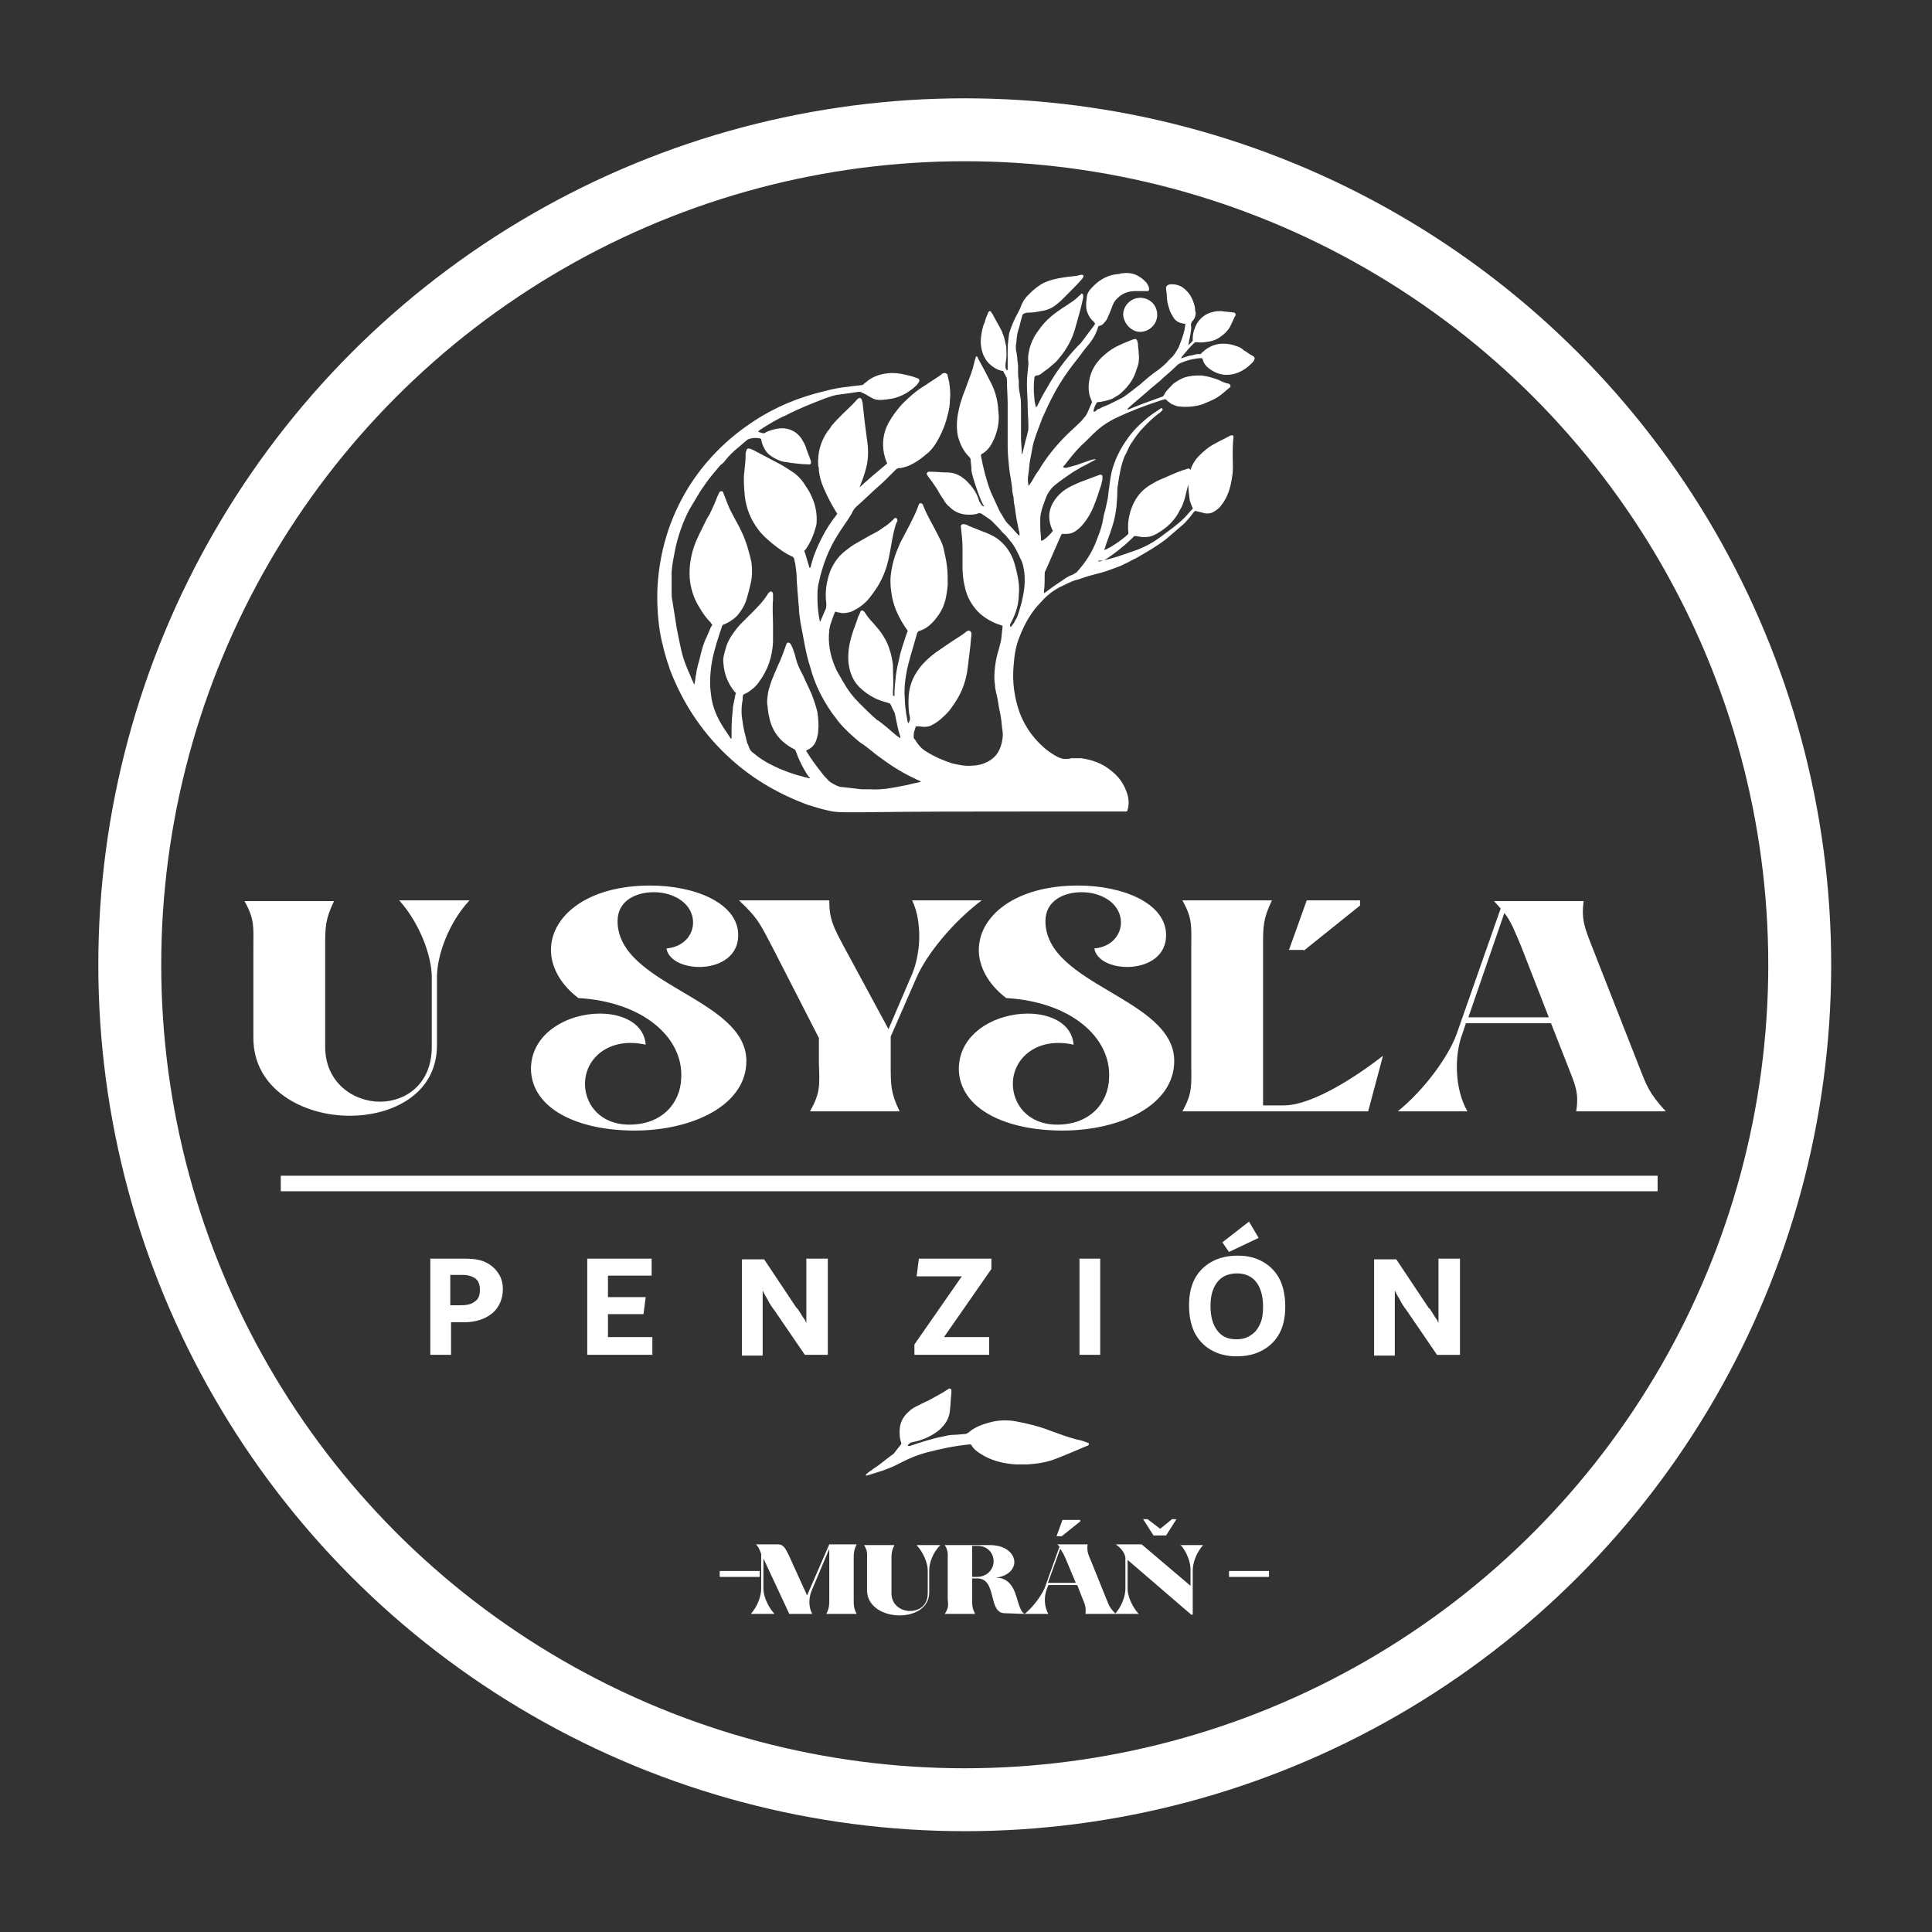 <?xml version="1.0" encoding="UTF-8" standalone="no"?><!DOCTYPE svg PUBLIC "-//W3C//DTD SVG 1.1//EN" "http://www.w3.org/Graphics/SVG/1.1/DTD/svg11.dtd"><svg width="100%" height="100%" viewBox="0 0 261 261" version="1.1" xmlns="http://www.w3.org/2000/svg" xmlns:xlink="http://www.w3.org/1999/xlink" xml:space="preserve" xmlns:serif="http://www.serif.com/" style="fill-rule:evenodd;clip-rule:evenodd;"><rect x="0" y="0" width="261" height="261" fill="#333333" stroke="none"/><circle cx="130.331" cy="130.331" r="112.8" style="fill:none;stroke:#fff;stroke-width:8.5px;"/><path d="M117.131,199.331c-0.5,0.1 0.2,-0.5 0.6,-0.7c0.2,-0.2 0.4,-0.3 0.7,-0.5c0.7,-0.5 1.4,-1.1 2.1,-1.6c0.2,-0.1 0.3,-0.3 0.4,-0.4c0.2,-0.3 0.5,-0.6 0.7,-0.9c0.1,-0.1 0.2,-0.2 0.1,-0.4c-0.2,-0.5 -0.2,-1 -0.2,-1.5c0,-1 0.4,-1.9 1.2,-2.6c0.4,-0.4 0.9,-0.7 1.4,-0.9c0.5,-0.3 1.1,-0.5 1.6,-0.8c0.7,-0.4 1.5,-0.8 2.1,-1.2c0.1,-0.1 0.2,-0.1 0.3,-0.2c0.2,-0.1 0.4,0 0.4,0.2l0,0.3c-0.1,0.8 -0.1,1.6 -0.2,2.4c-0.1,1.1 -0.6,1.9 -1.5,2.7c-0.9,0.7 -1.9,1.2 -3.1,1.5c-0.2,0 -0.3,0.1 -0.5,0.1c-0.3,0.1 -0.5,0.2 -0.6,0.5l0.3,0c1.5,-0.5 3,-1 4.6,-1.3c0.4,-0.1 0.9,-0.2 1.4,-0.2c0.5,0 1,-0.1 1.4,-0.1c0.2,0 0.3,-0.1 0.5,-0.2c0.9,-0.8 2.1,-1.2 3.4,-1.5c1,-0.2 2.1,-0.2 3.1,0c1.6,0.3 3.2,0.7 4.7,1.3c1.1,0.4 2.2,0.8 3.3,1.1c0.5,0.1 0.9,0.2 1.4,0.4c0.1,0 0.2,0.1 0.3,0.1c0.1,0.1 0.1,0.2 0,0.3c-0.1,0.1 -0.2,0.1 -0.2,0.1c-1.4,0.6 -2.8,1.2 -4.1,1.7c-1.2,0.5 -2.5,0.7 -3.9,0.8l-1.6,0c-1.5,-0.1 -2.9,-0.4 -4.2,-1.1c-0.7,-0.4 -1.4,-0.8 -1.8,-1.5l-0.1,-0.1l-0.2,0c-2,0.2 -3.9,0.6 -5.8,1.1c-1.1,0.3 -2.1,0.7 -3.1,1.2c-0.4,0.2 -0.8,0.4 -1.2,0.6c-0.4,0.2 -1.7,0.7 -2.1,0.8" style="fill:#fff;fill-rule:nonzero;"/><path d="M148.331,75.831l0.3,0c1.2,-0.3 2.3,-0.6 3.4,-1c0.8,-0.3 1.6,-0.5 2.4,-0.9c0.9,-0.4 1.7,-0.9 2.5,-1.5c0.5,-0.4 1.1,-0.8 1.6,-1.2c0.5,-0.4 1,-0.8 1.5,-1.3c0.3,-0.3 0.6,-0.7 0.9,-1c0.1,-0.1 0.2,-0.2 0.2,-0.3c0,-0.1 -0.1,-0.1 -0.1,-0.2c-0.1,-0.3 -0.2,-0.5 -0.3,-0.8c-0.1,-0.8 -0.2,-1.5 -0.2,-2.3c0,-0.5 0.1,-1 0.2,-1.5c0.2,-0.9 0.7,-1.7 1.3,-2.3c0.6,-0.6 1.3,-1.2 2.1,-1.6c0.7,-0.4 1.4,-0.7 2.1,-1.1l0.1,0c0.2,-0.1 0.3,0 0.3,0.2l0,0.1c-0.1,0.8 -0.1,1.6 -0.1,2.5c0,1 0.1,1.9 -0.1,2.9c-0.2,1.4 -0.6,2.7 -1.5,3.8c-0.2,0.3 -0.5,0.5 -0.8,0.7c-0.4,0.3 -0.9,0.4 -1.4,0.3c-0.4,-0.1 -0.8,-0.2 -1.2,-0.3l-0.1,0c-0.1,0.1 -0.1,0.1 -0.2,0.2c-0.1,0.1 -0.2,0.3 -0.3,0.4c-0.4,0.5 -0.8,1 -1.3,1.4c-0.7,0.6 -1.4,1.2 -2.1,1.8c-1.3,1 -2.7,1.8 -4.1,2.6c-0.5,0.2 -0.9,0.5 -1.4,0.7c-0.2,0.1 -0.4,0.2 -0.6,0.3c-0.3,0.1 -0.5,0.2 -0.8,0.3c-0.8,0.3 -1.6,0.6 -2.5,0.8c-0.8,0.2 -1.5,0.4 -2.3,0.7c-0.4,0.1 -0.8,0.2 -1.2,0.4c-0.5,0.2 -1,0.5 -1.5,0.7c-0.9,0.5 -1.7,1.1 -2.4,1.9c-1.4,1.4 -2.3,3 -3,4.8c-0.5,1.2 -0.7,2.5 -0.8,3.9c-0.2,2.2 0.1,4.3 0.8,6.3c0.6,1.6 1.5,3 2.7,4.2c0.8,0.8 1.6,1.4 2.6,1.9c0.3,0.1 0.5,0.2 0.8,0.2c0.3,0 0.6,0 0.9,-0.1l1.3,0c1.5,0.2 2.9,0.7 4.1,1.7c0.9,0.7 1.6,1.6 2,2.7c0.3,0.7 0.4,1.4 0.3,2.1c0,0.2 -0.1,0.3 -0.1,0.5c0,0.1 -0.1,0.2 -0.2,0.2l-13.9,0c-7.2,0 -14.3,0 -21.5,0.1l-2.2,0c-0.8,0 -1.7,0 -2.5,-0.2c-1,-0.2 -1.9,-0.5 -2.9,-0.8c-3.8,-1.4 -7.3,-3.4 -10.3,-6.1c-3.7,-3.3 -6.5,-7.4 -8.3,-12.1c-0.6,-1.7 -1.1,-3.5 -1.4,-5.3c-0.3,-2 -0.4,-4 -0.3,-6.1c0.3,-4.7 1.6,-9 4,-13c2.3,-3.8 5.4,-6.9 9.1,-9.3c2.9,-1.9 6.1,-3.2 9.5,-4c1.1,-0.3 2.2,-0.5 3.3,-0.6c0.5,-0.1 1,-0.1 1.6,-0.2c0.1,0 0.2,0 0.3,-0.1c0.2,-0.2 0.4,-0.3 0.6,-0.5c0.8,-0.6 1.7,-0.9 2.7,-1c0.8,-0.1 1.6,0 2.4,0.2c0.5,0.1 0.9,0.2 1.4,0.4c0.1,0 0.2,0.1 0.3,0.1c0.2,0.1 0.2,0.3 0.1,0.5c0,0.1 -0.1,0.1 -0.1,0.1c0,0.1 -0.1,0.1 -0.1,0.2c-0.9,0.9 -2,1.6 -3.3,1.9c-0.6,0.1 -1.2,0.2 -1.8,0.2c-0.4,0 -0.8,-0.1 -1.1,-0.3c-0.4,-0.2 -0.8,-0.5 -1.3,-0.7c-0.1,-0.1 -0.3,-0.1 -0.4,-0.1c-0.7,0.1 -1.4,0.2 -2.1,0.3c-0.3,0 -0.5,0.1 -0.8,0.1c-0.6,0.1 -1.1,0.3 -1.7,0.5c-1.8,0.7 -3.6,1.4 -5.3,2.3c-1.2,0.5 -2.3,1.2 -3.4,1.9c-0.1,0.1 -0.2,0.1 -0.3,0.3c0.2,0.1 0.4,0.1 0.6,0.2l0.2,0c0.5,-0.3 1.1,-0.5 1.7,-0.6c1,-0.2 2,0 2.8,0.7c0.3,0.3 0.5,0.5 0.7,0.9c0.2,0.3 0.4,0.7 0.5,1.1c0.2,0.5 0.4,1.1 0.6,1.6c0.1,0.3 0,0.6 -0.3,0.5c-0.8,0 -1.6,-0.1 -2.4,-0.2c-0.4,-0.1 -0.8,-0.1 -1.2,-0.2c-0.6,-0.2 -1.2,-0.5 -1.7,-0.9c-0.5,-0.4 -0.8,-1 -1,-1.6c0,-0.2 -0.1,-0.3 -0.1,-0.5c0,0 -0.1,0 -0.1,-0.1c-0.5,-0.1 -1.1,-0.1 -1.6,0.1c-0.1,0 -0.2,0.1 -0.3,0.2c-0.4,0.3 -0.8,0.7 -1.2,1c-0.6,0.5 -1.1,1 -1.6,1.6c-0.2,0.3 -0.4,0.5 -0.7,0.7c-0.6,0.7 -1.2,1.4 -1.8,2.2c-0.3,0.4 -0.6,0.9 -0.9,1.3c-0.5,0.8 -1,1.7 -1.5,2.5c-0.9,1.7 -1.5,3.5 -1.9,5.3c-0.2,1 -0.4,2 -0.5,3.1l0,2.7c0,0.4 0,0.8 0.1,1.2c0.1,0.6 0.2,1.3 0.3,1.9c0.1,0.6 0.2,1.3 0.3,1.9c0.3,1.4 0.5,2.7 0.9,4c0.3,1 0.8,2 1.2,3c0.1,0.2 0.2,0.4 0.2,0.5c0.1,0 0.1,-0.1 0.1,-0.1c0.1,-0.4 0.1,-0.8 0.2,-1.2c0.1,-0.9 0.4,-1.7 0.6,-2.6c0.2,-0.8 0.4,-1.6 0.8,-2.4c0.2,-0.5 0.4,-0.9 0.6,-1.4c0.1,-0.1 0.1,-0.2 0.2,-0.3c-0.1,-0.2 -0.2,-0.2 -0.2,-0.3c-0.6,-0.6 -1.1,-1.3 -1.5,-2c-0.7,-1.1 -1.1,-2.2 -1.3,-3.5c-0.2,-1.6 0,-3.2 0.5,-4.7c0.3,-0.9 0.7,-1.7 1.1,-2.5c0.3,-0.6 0.6,-1.3 1,-1.9c0.4,-0.8 0.8,-1.7 1.1,-2.5c0.1,-0.1 0.1,-0.3 0.2,-0.4c0,-0.1 0.1,-0.1 0.1,-0.2c0.1,-0.1 0.3,-0.1 0.4,0c0.1,0.1 0.1,0.1 0.1,0.2c0.1,0.2 0.1,0.3 0.2,0.5c0.3,0.8 0.6,1.6 1,2.3c0.4,0.8 0.9,1.6 1.3,2.5c0.6,1.3 1,2.7 1.3,4.1c0.1,0.9 0.1,1.8 -0.1,2.7c-0.2,0.9 -0.4,1.7 -0.7,2.6c-0.3,0.7 -0.6,1.2 -1.1,1.8c-0.2,0.2 -0.4,0.4 -0.7,0.6c-0.4,0.3 -0.8,0.5 -1.3,0.7c0,0.1 -0.1,0.1 -0.1,0.2c-0.5,1.5 -1,3 -1.3,4.5c-0.2,1 -0.3,2.1 -0.3,3.1c0,0.7 0.1,1.5 0.2,2.2c0.3,1.6 1,3 1.9,4.3c0.2,0.3 0.4,0.6 0.6,0.9c0,0.1 0.1,0.1 0.1,0.2c0.1,-0.1 0.1,-0.1 0.1,-0.2l0,-1.1c0,-1 0.1,-2.1 0.2,-3.1c0.1,-0.5 0.2,-1 0.3,-1.5c0,-0.1 0.1,-0.2 0.1,-0.3c-0.1,-0.1 -0.1,-0.1 -0.2,-0.2c-0.9,-1.1 -1.4,-2.4 -1.5,-3.8c-0.1,-0.7 0.1,-1.3 0.3,-2c0.2,-0.8 0.6,-1.5 1.1,-2.2c0.3,-0.4 0.6,-0.8 0.9,-1.1c0.5,-0.5 1,-1 1.5,-1.5c0.8,-0.8 1.6,-1.6 2.2,-2.6c0.1,-0.1 0.1,-0.2 0.2,-0.2c0.1,-0.1 0.2,-0.2 0.3,-0.1c0.1,0 0.2,0.2 0.2,0.3l0,0.8c-0.1,1.2 0,2.3 0,3.5l0,2.2c-0.1,2 -0.7,3.8 -1.9,5.4c-0.4,0.6 -0.9,1 -1.5,1.4c-0.2,0.1 -0.4,0.2 -0.6,0.3c-0.1,0.2 -0.1,0.4 -0.1,0.7c-0.2,1 -0.2,2 0,3c0.1,1 0.4,1.9 0.6,2.8c0,0.1 0,0.1 0.1,0.2c0.3,0.8 0.3,0.9 1,1.4c0.6,0.5 1.1,0.8 1.8,1.2c1.5,0.8 3.1,1.4 4.7,1.8c0.2,0.1 0.5,0.1 0.7,0.2l0.2,0c0,-0.1 0,-0.1 -0.1,-0.1c-0.6,-0.8 -1.1,-1.8 -1.5,-2.7c-0.1,-0.3 -0.2,-0.5 -0.3,-0.8c0,-0.1 -0.1,-0.2 -0.2,-0.3c-1.8,-0.9 -3,-2.3 -3.4,-4.3c-0.2,-0.7 -0.2,-1.4 -0.3,-2c0,-0.6 0.1,-1.2 0.2,-1.7c0.2,-0.7 0.4,-1.3 0.7,-2c0.2,-0.5 0.4,-0.9 0.6,-1.4c0.4,-0.8 0.7,-1.7 1,-2.5c0,-0.1 0.1,-0.2 0.1,-0.3c0.1,-0.3 0.4,-0.3 0.6,0c0.1,0.1 0.1,0.3 0.2,0.4c0.2,0.5 0.4,1.1 0.5,1.6c0.2,0.7 0.5,1.4 0.9,2.1c0.4,0.9 0.8,1.7 1.2,2.6c0.3,0.8 0.6,1.6 0.8,2.5c0.1,0.8 0.2,1.6 0.1,2.5c0,0.4 -0.1,0.7 -0.2,1.1c-0.2,0.7 -0.6,1.2 -1.3,1.5c0,0 -0.1,0 -0.1,0.1c0,0.1 0,0.1 0.1,0.2c0.6,1 1.3,1.9 2,2.8c0.2,0.3 0.5,0.6 0.8,0.9c0.2,0.3 0.5,0.4 0.8,0.6c0.4,0.2 0.7,0.4 1.2,0.4c0.9,0.1 1.7,0.2 2.6,0.3l1.2,0c1.5,0.1 3,-0.2 4.5,-0.5c0.6,-0.1 1.2,-0.3 1.8,-0.4c0.1,0 0.3,-0.1 0.5,-0.1c-0.1,0 -0.1,-0.1 -0.1,-0.1c-1.6,-0.7 -3.2,-1.6 -4.6,-2.6c-0.7,-0.5 -1.3,-0.9 -2,-1.5c-0.5,-0.4 -1,-0.8 -1.5,-1.1c-1.1,-0.9 -2.1,-1.8 -3,-2.9c-0.3,-0.4 -0.6,-0.8 -0.9,-1.2c-1.3,-1.9 -2.3,-3.9 -2.9,-6.2c-0.3,-0.9 -0.5,-1.8 -0.7,-2.8c-0.2,-1.1 -0.4,-2.1 -0.6,-3.2c-0.1,-0.7 -0.2,-1.3 -0.2,-2c-0.1,-0.7 -0.1,-1.4 -0.2,-2.2c0,-0.5 -0.1,-1.1 -0.1,-1.6c0,-0.7 -0.1,-1.4 -0.2,-2.1c-0.1,-0.3 -0.1,-0.5 -0.2,-0.8c0,0 -0.1,0 -0.1,-0.1c-1,-0.4 -1.9,-1.1 -2.8,-1.8c-0.7,-0.6 -1.4,-1.2 -1.9,-1.9c-1,-1.3 -1.6,-2.8 -1.8,-4.4c-0.1,-1.1 -0.2,-2.1 -0.1,-3.2c0.1,-0.9 0.2,-1.7 0.2,-2.6c0,-0.1 0,-0.3 0.1,-0.4c0,-0.3 0.2,-0.4 0.5,-0.3c0.1,0 0.2,0.1 0.3,0.1c1.3,0.7 2.5,1.3 3.8,2c0.7,0.4 1.3,0.8 1.9,1.2c0.5,0.4 1,0.9 1.3,1.4c0.3,0.5 0.7,1 0.9,1.5c0.5,1 0.8,2.1 0.8,3.3c0,0.3 0,0.7 -0.1,1c-0.3,1.1 -0.7,2.1 -1.4,3.1l-0.1,0.1c-0.1,0.1 -0.1,0.2 0,0.3c0.2,0.7 0.4,1.3 0.6,2c0,0 0,0.1 0.1,0.1c0,-0.1 0.1,-0.1 0.1,-0.2c0.3,-1.3 0.8,-2.5 1.4,-3.7c0.6,-1.2 1.3,-2.3 2.1,-3.3c0,0 0,-0.1 0.1,-0.1c-0.1,-0.1 -0.1,-0.2 -0.2,-0.3c-0.6,-1 -1.2,-2.1 -1.7,-3.3c-0.3,-0.7 -0.5,-1.4 -0.6,-2.2c0,-0.2 0,-0.5 -0.1,-0.7c-0.1,-1.7 0.3,-3.3 1.3,-4.7c0.2,-0.2 0.4,-0.5 0.5,-0.7c0.5,-0.6 1,-1.1 1.5,-1.6c0.6,-0.6 1.3,-1.2 1.9,-1.9c0.1,-0.1 0.1,-0.1 0.2,-0.2c0.2,-0.1 0.4,-0.1 0.5,0.2c0,0.1 0.1,0.3 0.1,0.4c0.1,0.9 0.2,1.8 0.3,2.7c0.1,0.8 0.2,1.5 0.3,2.3c0.2,1.2 0.2,2.5 -0.1,3.7c-0.2,0.8 -0.5,1.7 -0.8,2.4c0,0.1 -0.1,0.2 -0.1,0.3c1.2,-1.1 2.5,-2.2 3.7,-3.2l0,-0.1c-0.2,-0.4 -0.3,-0.8 -0.4,-1.2c-0.3,-1.5 -0.1,-2.9 0.6,-4.2c0.5,-0.9 1.1,-1.7 1.8,-2.5c1,-1 2,-1.9 3.2,-2.6c0.7,-0.5 1.4,-0.9 2.1,-1.4c0.1,-0.1 0.2,-0.2 0.3,-0.2c0.2,-0.1 0.4,0 0.5,0.1c0.1,0.1 0.1,0.2 0.1,0.3c0.1,0.3 0.1,0.5 0.2,0.8c0.1,0.8 0.2,1.6 0.1,2.3c0,0.7 -0.1,1.4 -0.3,2.1c-0.3,1.3 -0.8,2.5 -1.5,3.7c-0.3,0.5 -0.6,0.9 -1,1.3c-0.7,0.6 -1.4,1.2 -2.2,1.6c-0.5,0.3 -1.1,0.5 -1.7,0.6l-0.2,0c-0.1,0 -0.3,0.1 -0.4,0.2c-0.2,0.2 -0.5,0.5 -0.7,0.7c-0.6,0.6 -1.2,1.2 -1.8,1.7c-0.9,0.8 -1.7,1.6 -2.6,2.4c-0.4,0.3 -0.7,0.7 -0.9,1.2c-0.6,1 -1.3,1.9 -1.9,2.9c-1.2,1.9 -2,4 -2.5,6.3c-0.2,0.7 -0.2,1.4 -0.2,2.2c0,1 0.1,2 0.3,3l0,0.1l0.1,0c0.2,-0.5 0.4,-0.9 0.6,-1.4c0.2,-0.3 0.2,-0.6 0.2,-1c-0.2,-1.5 0,-2.9 0.5,-4.3c0.4,-1 1,-1.9 1.8,-2.6c0.5,-0.4 1,-0.8 1.5,-1.1c0.7,-0.4 1.4,-0.8 2.1,-1.2c0.6,-0.3 1.2,-0.6 1.7,-1c0.5,-0.3 1,-0.7 1.4,-1.1c0.1,-0.1 0.1,-0.1 0.2,-0.2c0.1,-0.1 0.2,-0.1 0.3,0c0.1,0.1 0.1,0.2 0.1,0.3c0,0.1 0,0.2 -0.1,0.2c-0.4,1.1 -0.6,2.3 -0.8,3.5c-0.2,1.1 -0.4,2.2 -0.8,3.2c-0.5,1.4 -1.3,2.6 -2.2,3.7c-0.6,0.7 -1.3,1.2 -2.1,1.6c-0.4,0.2 -0.9,0.3 -1.4,0.3c-0.2,0 -0.4,-0.1 -0.6,-0.1c-0.1,0 -0.2,-0.1 -0.4,-0.1c0,0.1 -0.1,0.1 -0.1,0.2c-0.2,0.5 -0.4,1.1 -0.6,1.7c0,0.2 -0.1,0.4 -0.1,0.6c-0.2,1.7 0.1,3.4 0.8,5c0.2,0.5 0.5,1 0.8,1.5c0.1,0.2 0.2,0.4 0.3,0.5c0.6,1.1 1.3,2 2.2,2.9c0.7,0.7 1.4,1.4 2.2,2.1c0.1,0.1 0.2,0.2 0.3,0.2c0.8,0.6 1.5,1.2 2.2,1.8c0.2,0.2 0.5,0.4 0.8,0.6l0,-0.2c-0.3,-0.9 -0.5,-1.9 -0.7,-2.9c0,-0.2 -0.1,-0.4 -0.2,-0.6c-0.2,-0.3 -0.3,-0.7 -0.5,-1c-0.1,0 -0.2,0 -0.3,-0.1c-1.3,-0.3 -2.5,-0.9 -3.5,-1.8c-1.1,-0.9 -1.6,-2.1 -1.8,-3.5c-0.1,-1.1 0,-2.2 0.3,-3.3c0.2,-0.8 0.5,-1.6 0.8,-2.4c0.1,-0.3 0.2,-0.7 0.4,-1c0,-0.1 0.1,-0.2 0.1,-0.3c0.1,-0.2 0.3,-0.2 0.4,-0.1c0.1,0.1 0.1,0.1 0.2,0.2c0.3,0.5 0.7,1 1.1,1.4c0.5,0.6 1,1.1 1.4,1.8c0.4,0.6 0.7,1.3 0.9,2c0.2,0.6 0.3,1.2 0.4,1.9l0,0.3c0,1.1 0.1,2.1 0,3.2l0,0.5c0,0.1 0,0.2 0.2,0.2l0,-0.1c0,-0.9 0.1,-1.8 0.2,-2.7c0.1,-0.8 0.3,-1.7 0.5,-2.5c0.2,-1 0.6,-2 0.9,-3c0.1,-0.2 0.1,-0.3 0.2,-0.5c-0.1,-0.1 -0.1,-0.2 -0.2,-0.3c-0.9,-1.3 -1.6,-2.7 -1.9,-4.2c-0.2,-1 -0.3,-2 -0.2,-3c0.1,-0.9 0.3,-1.8 0.6,-2.7c0.3,-0.8 0.6,-1.6 1,-2.3c0.3,-0.6 0.7,-1.3 1,-1.9c0.4,-0.8 0.8,-1.6 1.1,-2.4c0,-0.1 0.1,-0.2 0.1,-0.3c0.1,-0.2 0.4,-0.2 0.5,0c0,0 0.1,0.1 0.1,0.2c0.5,1.3 1.2,2.4 1.8,3.6c0.3,0.6 0.7,1.3 0.9,2c0.2,0.9 0.4,1.7 0.5,2.6c0.1,0.8 0.1,1.7 0.1,2.5c-0.1,0.9 -0.2,1.8 -0.5,2.6c-0.3,0.9 -0.8,1.6 -1.4,2.3c-0.1,0.1 -0.2,0.2 -0.3,0.3c-0.5,0.5 -1,0.8 -1.6,1c-0.1,0 -0.2,0.1 -0.2,0.1c0,0 0,0.1 -0.1,0.1c-0.3,1 -0.6,2.1 -0.9,3.1c-0.2,0.8 -0.5,1.7 -0.6,2.5c-0.2,1.1 -0.3,2.2 -0.2,3.3c0,0.7 0.1,1.5 0.2,2.2c0.1,0.3 0.1,0.7 0.2,1c0,0.1 0.1,0.1 0.1,0.2c0.1,-0.2 0.1,-0.3 0.2,-0.5l0,-0.3c-0.2,-0.8 -0.2,-1.5 -0.2,-2.3c0,-1.7 0.5,-3.1 1.5,-4.4c0.6,-0.8 1.4,-1.5 2.2,-2.1c0.6,-0.4 1.3,-0.9 1.9,-1.3c0.7,-0.5 1.5,-0.9 2.2,-1.5c0.1,0 0.1,-0.1 0.2,-0.1c0.2,-0.1 0.4,0 0.5,0.3l0,0.3c-0.1,0.6 -0.1,1.3 -0.2,1.9c-0.1,0.8 -0.2,1.6 -0.3,2.5c-0.2,1.6 -0.7,3.1 -1.6,4.5c-0.5,0.8 -1,1.5 -1.7,2.1c-0.4,0.4 -0.9,0.8 -1.5,1.1c-0.5,0.3 -1.1,0.3 -1.7,0.2l-0.5,0c-0.1,0.2 -0.1,0.4 -0.2,0.6c-0.1,0.3 -0.1,0.5 -0.1,0.8c0,0.1 0,0.2 0.1,0.3c0.2,0.2 0.3,0.5 0.5,0.7c0.3,0.4 0.6,0.7 1.1,1c1.1,0.7 2.3,1.2 3.5,1.6c0.9,0.2 1.8,0.4 2.7,0.3c0.5,0 1.1,-0.1 1.6,-0.3c1.3,-0.5 2.1,-1.4 2.4,-2.8c0.1,-0.5 0.2,-1 0.1,-1.6c-0.1,-0.6 -0.1,-1.1 -0.2,-1.7c-0.1,-0.7 -0.3,-1.4 -0.4,-2.2c-0.1,-0.7 -0.3,-1.3 -0.4,-2c0,-0.4 -0.1,-0.8 -0.1,-1.2c0,-1.3 0.2,-2.7 0.6,-3.9c0.1,-0.4 0.2,-0.8 0.3,-1.2c0.1,-0.6 0.1,-1.1 0.2,-1.7l0,-0.3c-0.1,0 -0.2,-0.1 -0.3,-0.1c-0.3,-0.1 -0.6,-0.2 -0.8,-0.3c-1.1,-0.5 -2.1,-1.2 -2.8,-2.2c-0.6,-0.8 -1,-1.7 -1.2,-2.7c-0.2,-0.8 -0.3,-1.7 -0.3,-2.5l0,-2.6c0,-0.9 -0.1,-1.9 -0.2,-2.8c-0.1,-0.4 0.1,-0.6 0.5,-0.5c0.2,0 0.3,0.1 0.5,0.2c0.7,0.3 1.3,0.5 2,0.8c0.6,0.2 1.2,0.5 1.7,0.8c0.9,0.6 1.6,1.4 2.1,2.4c0.4,0.8 0.6,1.7 0.8,2.6c0.2,0.9 0.3,1.8 0.2,2.7c0,0.9 -0.2,1.8 -0.5,2.6c-0.2,0.5 -0.4,0.9 -0.6,1.3c-0.1,0.1 -0.1,0.3 0,0.5c0,-0.1 0.1,-0.1 0.1,-0.1c0.2,-0.3 0.4,-0.5 0.5,-0.8c0.1,-0.1 0.1,-0.2 0.2,-0.3c0.3,-0.7 0.5,-1.5 0.7,-2.2c0.2,-0.9 0.4,-1.9 0.4,-2.8c0,-0.5 0,-1 -0.1,-1.5c-0.1,-0.6 -0.2,-1.1 -0.5,-1.6c-0.3,-0.7 -0.6,-1.3 -1,-1.9c-0.2,-0.3 -0.5,-0.6 -0.8,-1c-0.2,-0.2 -0.3,-0.4 -0.5,-0.5c-0.5,-0.6 -1,-1.1 -1.6,-1.7c-0.1,-0.1 -0.3,-0.2 -0.4,-0.3c-0.3,-0.2 -0.6,-0.4 -0.9,-0.6c-0.1,-0.1 -0.2,-0.1 -0.4,-0.1c-0.5,0.2 -0.9,0.2 -1.4,0.2c-0.9,0 -1.8,-0.3 -2.5,-1c-0.4,-0.3 -0.7,-0.7 -0.9,-1.1c-0.3,-0.4 -0.6,-0.9 -0.8,-1.3c-0.4,-0.6 -0.8,-1.2 -1.2,-1.7c-0.1,-0.1 -0.1,-0.2 -0.2,-0.3c-0.1,-0.2 0,-0.3 0.2,-0.4l0.3,0c0.8,0 1.5,0.1 2.3,0.1c1,0 1.9,0.5 2.6,1.2c0.7,0.7 1.3,1.5 1.6,2.5c0,0.1 0.1,0.3 0.2,0.4c0.1,0.2 0.2,0.4 0.5,0.5c0,-0.1 0,-0.2 -0.1,-0.2c-0.6,-1.2 -1,-2.5 -1.4,-3.8c-0.1,-0.4 -0.2,-0.7 -0.2,-1.1c0,-0.4 -0.1,-0.8 -0.1,-1.2c0,-0.2 -0.1,-0.3 -0.2,-0.4c-0.8,-0.8 -1.2,-1.7 -1.5,-2.7c-0.2,-0.9 -0.2,-1.7 -0.1,-2.6c0.2,-1.4 0.6,-2.7 1.1,-3.9c0.3,-0.9 0.7,-1.8 1,-2.8c0.1,-0.4 0.2,-0.8 0.3,-1.2c0,-0.1 0.1,-0.2 0.1,-0.3c0,-0.1 0.2,-0.1 0.2,0c0.1,0.1 0.1,0.1 0.1,0.2c0.6,1.1 1.2,2.2 1.8,3.4c0.5,1 0.8,2.1 0.9,3.2c0,0.4 0.1,0.9 0.1,1.3c0,1.2 -0.3,2.4 -0.9,3.5c-0.3,0.6 -0.8,1.2 -1.4,1.5l-0.1,0.1l0,0.2c0.3,1.6 0.7,3.2 1.3,4.8c0.4,0.9 0.8,1.7 1.2,2.6c0.2,0.3 0.4,0.7 0.6,1c0.2,0.4 0.5,0.7 0.8,1c0.4,0.4 0.8,0.9 1.2,1.3l0.1,0c0,-0.2 0,-0.5 -0.1,-0.7c-0.2,-1 -0.4,-1.9 -0.5,-2.9c-0.1,-0.5 -0.2,-1 -0.2,-1.5c-0.1,-0.4 -0.2,-0.8 -0.2,-1.3c-0.1,-0.9 -0.3,-1.8 -0.4,-2.7c-0.1,-1 -0.2,-2 -0.2,-2.9l0,-5.7c0,-1.1 -0.1,-2.1 -0.1,-3.2c0,-0.2 0,-0.4 -0.1,-0.5c-0.1,-0.3 -0.3,-0.5 -0.4,-0.8c-0.8,-0.1 -1.5,-0.6 -2,-1.1c-0.3,-0.3 -0.5,-0.7 -0.7,-1.1c-0.3,-0.8 -0.4,-1.6 -0.3,-2.4c0.1,-0.7 0.2,-1.4 0.5,-2c0.1,-0.4 0.2,-0.7 0.4,-1.1c0,-0.1 0,-0.2 0.1,-0.2c0,-0.1 0.1,-0.2 0.2,-0.2c0.1,0 0.2,0.1 0.2,0.2c0,0 0,0.1 0.1,0.1c0.4,0.8 0.9,1.6 1.3,2.4c0.1,0.3 0.2,0.5 0.3,0.8c0.1,0.4 0.2,0.8 0.3,1.3c0,0.5 0.1,1.1 0,1.6c0,0.3 -0.1,0.6 -0.1,0.9c0,0.3 0,0.5 0.2,0.7c0.1,0 0.1,-0.1 0.1,-0.1l0,-2.7c0,-0.7 0.1,-1.5 0.2,-2.2c0.3,-1 0.7,-1.9 1.2,-2.8c0.1,-0.2 0.2,-0.4 0.3,-0.6c0.2,-0.6 0.5,-1.2 1,-1.7c0.5,-0.5 0.9,-0.9 1.5,-1.3c0.5,-0.4 1.1,-0.6 1.7,-0.8c0.7,-0.2 1.3,-0.3 2,-0.4c0.7,-0.1 1.3,-0.1 2,-0.3l0.2,0c0.1,0 0.2,0.2 0.1,0.3c0,0.1 -0.1,0.1 -0.1,0.2c-0.7,0.8 -1.5,1.6 -2.3,2.4c-0.4,0.4 -0.8,0.8 -1.2,1.1c-0.6,0.5 -1.3,0.8 -2.1,0.9c-0.5,0.1 -1,0.2 -1.5,0.2c-0.2,0 -0.5,0 -0.7,0.1c-0.1,0 -0.2,0.1 -0.3,0.2c-0.1,0.4 -0.2,0.7 -0.3,1.1c-0.1,0.5 -0.3,1 -0.4,1.5c-0.1,0.5 -0.1,1.1 -0.2,1.6c0,0.3 0,0.6 0.1,0.9c0.1,0.6 0.1,1.1 0.2,1.7l0,0.7c0,0.5 0,0.9 0.1,1.4l0,0.6c0,0.5 0.1,1 0.2,1.5c0.1,0.5 0.1,1 0.1,1.5l0,4.2c0,0.6 0.1,1.2 0.1,1.9l0,0.2c0.1,0 0.1,0 0.1,-0.1c0.1,-0.4 0.2,-0.8 0.3,-1.2c0.1,-0.5 0.3,-1.1 0.4,-1.6c0.1,-0.3 0.1,-0.5 0.1,-0.8c0,-0.9 -0.1,-1.9 -0.1,-2.8c0,-1 -0.1,-1.9 -0.1,-2.9c0,-0.9 0.1,-1.8 0.2,-2.7l0,-0.3c-0.1,-0.6 0,-1.1 0.1,-1.6c0.2,-0.9 0.6,-1.8 1.2,-2.6c0.8,-1.2 1.8,-2.1 3,-2.9c0.4,-0.3 0.8,-0.5 1.2,-0.8c0.5,-0.3 1,-0.7 1.4,-1.1c0.1,-0.1 0.2,-0.1 0.2,-0.2c0.1,-0.1 0.1,-0.1 0.2,0c0.1,0 0.1,0.1 0.1,0.2l0,0.3c-0.3,1.4 -0.7,2.8 -1.1,4.2c-0.4,1.4 -1.1,2.7 -2.1,3.9c-0.3,0.4 -0.6,0.7 -1,1c-0.3,0.3 -0.7,0.6 -1,0.8c-0.1,0.1 -0.3,0.2 -0.4,0.3c-0.2,0.2 -0.5,0.3 -0.7,0.3c-0.1,0 -0.2,0.1 -0.2,0.1c-0.1,0.1 -0.1,0.2 -0.1,0.3c-0.1,0.9 -0.1,1.7 0,2.6c0,0.4 0.1,0.8 0.2,1.2l0,0.1c0.1,0 0.1,-0.1 0.2,-0.2c0.4,-0.8 0.8,-1.6 1.3,-2.4c1.1,-2 2.5,-3.9 4.1,-5.6c0.2,-0.2 0.3,-0.3 0.5,-0.5c0.6,-0.8 1.2,-1.6 1.8,-2.4c0,-0.1 0.1,-0.1 0.1,-0.2c0,-0.1 -0.1,-0.1 -0.1,-0.2c-0.5,-0.4 -0.8,-0.9 -1,-1.5c-0.1,-0.3 -0.1,-0.7 -0.1,-1c0,-0.3 0.1,-0.7 0.1,-1c0.1,-0.6 0.5,-1 0.9,-1.4c0.9,-0.9 2,-1.5 3.3,-1.6c0.2,0 0.4,-0.1 0.5,-0.1c1.3,-0.2 2.3,0.2 3.2,1.1c0.2,0.2 0.3,0.4 0.4,0.6c0.1,0.2 0.1,0.3 0.1,0.5c0,0.1 -0.1,0.2 -0.2,0.2l-1.7,0c-0.9,0 -1.7,0.3 -2.3,0.9c-0.5,0.4 -0.7,0.9 -0.9,1.5c-0.2,0.5 -0.4,1 -0.6,1.4c-0.1,0.2 -0.2,0.3 -0.3,0.4c-0.2,0.3 -0.5,0.5 -0.8,0.5c0,0.1 -0.1,0.1 -0.1,0.2c-0.3,1 -0.8,1.8 -1.5,2.6c-0.6,0.7 -1.1,1.5 -1.7,2.2c-1,1.3 -1.9,2.6 -2.7,4.1c-0.6,1.1 -1.1,2.2 -1.6,3.3c-0.3,0.8 -0.6,1.6 -0.9,2.4c-0.2,0.6 -0.4,1.2 -0.5,1.9c-0.1,0.5 -0.2,1.1 -0.3,1.6c-0.1,0.6 -0.1,1.1 -0.2,1.7c-0.1,0.5 -0.1,1 0,1.5l0,0.1l0.1,-0.1c0.1,-0.1 0.2,-0.3 0.3,-0.4c0.3,-0.5 0.6,-1.1 1,-1.6c1,-1.7 2.3,-3.3 3.7,-4.7c0.6,-0.6 1.3,-1.2 2,-1.9c0.2,-0.2 0.4,-0.5 0.6,-0.7c0.4,-0.6 0.6,-1.3 0.9,-1.9c-0.1,-0.3 -0.2,-0.5 -0.3,-0.8c-0.2,-0.7 -0.2,-1.4 -0.1,-2c0.2,-1.5 1,-2.7 2.2,-3.7c0.6,-0.5 1.2,-0.9 1.9,-1.2c0.6,-0.3 1.2,-0.5 1.9,-0.8l0.1,0c0.2,-0.1 0.3,0 0.4,0.2c0,0.1 0.1,0.3 0.1,0.4c0,0.4 0.1,0.9 0.1,1.3c0.1,0.8 0,1.5 -0.3,2.2c-0.3,1.1 -0.9,2 -1.7,2.8c-0.3,0.3 -0.6,0.6 -1,0.8c-0.4,0.3 -0.9,0.5 -1.4,0.6c-0.4,0.1 -0.8,0.2 -1.2,0.2c-0.3,0.4 -0.5,0.9 -0.5,1.3c0.2,0 0.3,-0.1 0.4,-0.2c0.1,-0.1 0.2,-0.2 0.4,-0.2c0.4,-0.3 0.9,-0.4 1.3,-0.6c0.6,-0.3 1.2,-0.6 1.8,-0.9c0.8,-0.5 1.6,-1.2 2.4,-1.8c0.8,-0.7 1.6,-1.4 2.5,-2c0.5,-0.4 1,-0.8 1.4,-1.3c0.1,-0.1 0.1,-0.1 0.2,-0.2c0.5,-0.4 0.8,-1 1.1,-1.5c0.3,-0.8 0.6,-1.5 0.8,-2.4c0,-0.2 0.1,-0.5 0.1,-0.8l-0.2,0c-0.7,-0.1 -1.2,-0.4 -1.5,-1c-0.2,-0.3 -0.4,-0.7 -0.5,-1.1c-0.2,-0.6 -0.3,-1.1 -0.3,-1.7c0,-0.3 -0.1,-0.6 -0.1,-0.9l0,-0.2c0,-0.1 0.1,-0.2 0.2,-0.3c0.1,0 0.2,-0.1 0.2,-0.1c0.8,-0.1 1.6,0.1 2.2,0.7c0.7,0.6 1.1,1.5 1.3,2.4c0,0.2 0,0.4 0.1,0.7c0,0.4 -0.1,0.8 -0.4,1.1c-0.2,0.2 -0.3,0.5 -0.2,0.8c0,0.5 -0.1,1 -0.2,1.5c-0.1,0.3 -0.1,0.7 -0.2,1c0.3,-0.2 0.4,-0.4 0.6,-0.6l0,-0.3c0,-0.7 0.2,-1.3 0.5,-1.9c0.5,-0.9 1.3,-1.5 2.3,-1.7c0.4,-0.1 0.7,-0.1 1.1,-0.1c0.5,0.1 1.1,0.1 1.6,0.2l0.1,0c0.1,0 0.2,0.2 0.2,0.3c0,0.1 0,0.1 -0.1,0.2c-0.2,0.4 -0.4,0.9 -0.6,1.3c-0.3,0.6 -0.8,1.1 -1.4,1.5c-0.4,0.3 -0.9,0.5 -1.4,0.6c-0.6,0.1 -1.1,0.2 -1.7,0.1c-0.2,0 -0.3,0 -0.4,0.1c-0.4,0.4 -0.8,0.8 -1.1,1.2c-0.2,0.2 -0.4,0.5 -0.6,0.7c0,0 0,0.1 -0.1,0.2c0.3,-0.1 0.6,-0.2 0.9,-0.3c0.3,-0.1 0.6,-0.1 0.9,-0.2c0.3,-0.1 0.6,-0.1 0.9,-0.1c0.1,-0.2 0.3,-0.3 0.4,-0.4c0.3,-0.3 0.7,-0.5 1.1,-0.7c0.5,-0.2 1,-0.3 1.5,-0.3c0.6,0 1.2,0.1 1.7,0.3c0.4,0.1 0.8,0.3 1.1,0.6c0.4,0.2 0.7,0.5 1.1,0.7c0.1,0 0.1,0.1 0.2,0.1c0.2,0.2 0.2,0.3 0.1,0.5c0,0.1 -0.1,0.1 -0.1,0.2c-0.9,1 -2,1.7 -3.3,1.8c-1.1,0.1 -2.1,-0.3 -3,-1.1c-0.2,-0.2 -0.4,-0.5 -0.5,-0.8c0,-0.1 -0.1,-0.2 -0.1,-0.3c-0.2,-0.1 -0.5,0 -0.7,0c-0.8,0.1 -1.5,0.3 -2.2,0.6c-0.3,0.1 -0.5,0.3 -0.7,0.5c-0.7,0.7 -1.5,1.3 -2.2,2c-0.4,0.3 -0.7,0.6 -1.1,0.9c-1,0.9 -2,1.7 -3,2.6c-0.1,0.1 -0.1,0.1 -0.2,0.2l0,0.1l-0.1,0l0.2,0c1.4,-0.6 2.8,-1.1 4.2,-1.6c0.2,-0.1 0.4,-0.1 0.5,-0.2c0.1,-0.1 0.2,-0.3 0.3,-0.5c0.3,-0.4 0.7,-0.8 1.1,-1.2c0.7,-0.5 1.4,-0.9 2.2,-1c0.5,-0.1 1.1,-0.1 1.6,-0.1c0.8,0.1 1.5,0.3 2.3,0.6c0.4,0.2 0.8,0.4 1.3,0.5c0.1,0 0.2,0.1 0.2,0.1c0.1,0.1 0.1,0.2 0.1,0.3c0,0.1 -0.1,0.1 -0.2,0.2c-0.5,0.4 -1,0.9 -1.5,1.2c-0.6,0.4 -1.4,0.7 -2.1,1c-1,0.3 -2,0.4 -3,0.3c-0.3,0 -0.6,-0.1 -0.8,-0.2c-0.3,-0.1 -0.5,-0.2 -0.7,-0.4c-0.2,-0.1 -0.3,-0.3 -0.5,-0.4c-0.1,0 -0.3,0.1 -0.4,0.1c-2.2,0.7 -4.3,1.5 -6.4,2.5c-0.8,0.4 -1.6,0.9 -2.3,1.5c-0.8,0.7 -1.5,1.5 -2.3,2.2c-0.8,0.8 -1.5,1.7 -2.2,2.6c-0.1,0.1 -0.1,0.1 -0.2,0.2l0,0.1c0.2,0.1 0.4,0.1 0.7,0c0.4,-0.1 0.7,-0.2 1.1,-0.3c0.6,-0.2 1.1,-0.4 1.7,-0.6c0.3,-0.1 0.6,-0.2 0.9,-0.2l-0.1,0.1c-0.6,0.3 -1.2,0.7 -1.9,1c-0.4,0.3 -0.9,0.5 -1.3,0.8c-0.7,0.5 -1.5,1 -2.2,1.6c-0.4,0.3 -0.7,0.7 -1,1.2c0,0.1 -0.1,0.1 -0.1,0.2c-0.4,1 -0.8,2 -0.9,3l0,1.3c0,0.5 0.1,1.1 0.1,1.6l0,0.2l0.2,0c0.1,-0.1 0.2,-0.1 0.3,-0.2c0.4,-0.3 0.8,-0.7 1.1,-1.1c0,-0.1 -0.1,-0.2 -0.1,-0.2c-0.6,-1.4 -0.5,-2.7 0.3,-3.9c0.4,-0.6 0.9,-1.1 1.5,-1.5c0.6,-0.4 1.3,-0.7 2,-1c0.8,-0.3 1.6,-0.6 2.4,-0.9c0.1,0 0.2,-0.1 0.3,-0.1c0.2,0 0.3,0.1 0.3,0.2l0,0.5c-0.1,0.3 -0.1,0.5 -0.2,0.8c-0.3,0.8 -0.5,1.6 -0.8,2.3c-0.3,0.8 -0.6,1.5 -1.1,2.2c-0.4,0.6 -0.9,1.2 -1.5,1.6c-0.4,0.3 -0.8,0.4 -1.3,0.4l-0.6,0c0,0.1 -0.1,0.2 -0.1,0.2c-0.7,1.6 -1.4,3.2 -2.1,4.8c-0.1,0.1 -0.1,0.3 -0.1,0.4c0,0.8 0,1.6 -0.1,2.4l0,0.2c0.1,0 0.1,-0.1 0.2,-0.1c0.9,-0.7 1.8,-1.3 2.7,-1.9c0.3,-0.2 0.7,-0.4 1,-0.5c0.2,-0.1 0.3,-0.2 0.5,-0.3c1.2,-1.3 2.1,-2.7 2.7,-4.3c0.3,-0.8 0.6,-1.5 0.8,-2.4c0.1,-0.6 0.2,-1.2 0.4,-1.8c0.1,-0.5 0.2,-0.9 0.3,-1.4c0.1,-0.5 0.1,-1 0.2,-1.5c0.1,-0.8 0.2,-1.6 0.4,-2.4c0.4,-1.4 1,-2.7 1.9,-4c0.8,-1.2 1.8,-2.2 2.9,-3.1c0.5,-0.4 1.1,-0.8 1.7,-1.2c0,0 0.1,0 0.1,-0.1c0.1,0 0.1,0 0.2,0.1c0,0.1 0.1,0.1 0,0.2l-0.3,0.3c-1,0.7 -1.9,1.6 -2.7,2.5c-0.5,0.6 -0.9,1.2 -1.3,1.8c-0.3,0.5 -0.5,1.1 -0.8,1.6c-0.5,1.2 -0.7,2.5 -0.9,3.8c-0.1,0.5 -0.1,1 -0.1,1.5c0,0.5 -0.1,1 -0.1,1.5c-0.1,0.9 -0.3,1.9 -0.6,2.8c-0.3,1 -0.7,1.9 -1,2.9c0,0.1 0,0.1 -0.1,0.2c0.5,-0.1 2.4,-1.3 3.3,-2.2l0,-0.2c-0.1,-1 0,-1.9 0.3,-2.9c0.5,-1.6 1.4,-2.8 2.8,-3.6c0.2,-0.1 0.5,-0.3 0.7,-0.4c0.6,-0.3 1.2,-0.5 1.8,-0.8c0.7,-0.3 1.4,-0.6 2.1,-0.8c0.1,0 0.2,-0.1 0.3,-0.1c0.2,-0.1 0.3,0 0.4,0.2l0,0.2c-0.1,0.4 -0.1,0.9 -0.2,1.3c-0.2,0.8 -0.4,1.6 -0.6,2.4c-0.2,0.5 -0.3,1 -0.6,1.4c-0.7,1.5 -1.8,2.5 -3.2,3.3c-0.4,0.2 -0.8,0.4 -1.2,0.4c-0.5,0.1 -1,0 -1.5,-0.1l-0.3,0c0,0 -0.1,0 -0.1,0.1c-1.2,1.2 -2.6,2.3 -4,3.2c-0.7,0 -0.8,0 -0.8,0.1l0,0" style="fill:#fff;fill-rule:nonzero;"/><path d="M154.031,44.831c1.2,0 2.3,-1 2.3,-2.3c0,-1.3 -1,-2.3 -2.3,-2.3c-1.2,0 -2.3,1 -2.3,2.3c0.1,1.2 1.1,2.3 2.3,2.3" style="fill:#fff;fill-rule:nonzero;"/><path d="M198.331,137.531l4.9,-14.2c1,1.3 1.4,2.5 2.3,4.6l3.7,9.5l-10.9,0l0,0.1Zm-9.5,12.6l9.4,0c-1.7,-3 -1.8,-7.4 -0.7,-10.4l0.5,-1.5l11.5,0l2.2,5.6c1.1,2.8 1.6,3.8 1.2,6.3l12.1,0c-2.3,-2.5 -2.6,-3.5 -3.7,-6.3l-6.2,-15.8c-1.1,-2.8 -1.5,-3.8 -1.2,-6.3l-12.1,0l0.9,1l-6,17.1c-1.1,2.9 -4.2,7.3 -7.9,10.3m-12.7,-21.7l7.6,-6.1l0,-0.7l-7.2,0l-2.4,6.7l2,0l0,0.1Zm-16.4,21.7l25.1,0l2,-7.5c-3.2,2.5 -9.4,6.7 -13.4,6.7l-2.8,0l0,-21.4c0,-2.8 0,-3.8 1.2,-6.3l-12.1,0c1.4,2.5 1.2,3.5 1.2,6.3l0,15.8c0,2.9 0.2,3.9 -1.2,6.4m-16.2,2.6c7.8,0 15.1,-3.4 15.1,-9.4c0,-8.5 -17.4,-10.2 -17.4,-18.9c0,-2.7 2.4,-3.9 4.9,-3.9c2.8,0 5.3,1.6 5.3,4.1c0,1.7 -1.3,3.3 -3.6,3.5c0.6,3.5 9.7,3.7 9.7,-1.8c0,-4.3 -5.8,-6.7 -11.9,-6.7c-8.6,0 -13.4,4.2 -13.4,8.7c0,2.2 1.2,4.6 3.7,6.5c8.7,0.5 14.2,5.3 13.9,10.8c-0.1,3.4 -2.6,6.3 -7,6.3c-4,0 -6,-2.8 -6,-5.5c0,-3.5 3.3,-6.4 8.2,-5.3c-0.2,-2.8 -3,-4.2 -6.2,-4.2c-4.3,0 -9.3,2.6 -9.3,7.5c0.1,5.3 6.2,8.3 14,8.3m-34.1,-2.6l12.1,0c-1.2,-2.5 -1.2,-3.5 -1.2,-6.3l0,-3.8l3.5,-8c1.3,-3 4.8,-7.4 8.8,-10.4l-9.4,0c1.4,3 1.2,7.4 -0.2,10.4l-3,7l-6,-11.1c-1.5,-2.8 -2,-3.8 -2,-6.3l-12.2,0c2.7,2.5 3,3.5 4.5,6.3l6.3,12.3l0,3.5c0.1,2.9 0.2,3.9 -1.2,6.4m-23.7,2.6c7.8,0 15.1,-3.4 15.1,-9.4c0,-8.5 -17.4,-10.2 -17.4,-18.9c0,-2.7 2.4,-3.9 4.9,-3.9c2.8,0 5.3,1.6 5.3,4.1c0,1.7 -1.3,3.3 -3.6,3.5c0.6,3.5 9.7,3.7 9.7,-1.8c0,-4.3 -5.8,-6.7 -11.9,-6.7c-8.6,0 -13.4,4.2 -13.4,8.7c0,2.2 1.2,4.6 3.7,6.5c8.7,0.5 14.2,5.3 13.9,10.8c-0.1,3.4 -2.6,6.3 -7,6.3c-4,0 -6,-2.8 -6,-5.5c0,-3.5 3.3,-6.4 8.2,-5.3c-0.2,-2.8 -3,-4.2 -6.2,-4.2c-4.3,0 -9.3,2.6 -9.3,7.5c0.1,5.3 6.2,8.3 14,8.3m-38.5,-2c6,0 11.8,-3.1 11.8,-9.5l0,-9.2c0,-3 1.6,-7.4 4.4,-10.4l-9.5,0c2.7,3 4.4,7.4 4.4,10.4l0,9.4c0,5 -3.5,7.4 -7,7.4c-3.6,0 -7.4,-2.6 -7.4,-7.4l0,-13.4c0,-2.8 0,-3.8 1.2,-6.3l-12.1,0c1.4,2.5 1.2,3.5 1.2,6.3l0,12.2c0,6.9 6.7,10.5 13,10.5" style="fill:#fff;fill-rule:nonzero;"/><path d="M159.431,208.631c0.9,1 1.4,2.4 1.4,3.4l0,2.2l-6.6,-5.6l-3.5,0c0.7,0.5 1.2,1.1 1.3,1.8l0,4.2c0,1 -0.5,2.4 -1.4,3.4l3.2,0c-0.9,-1 -1.5,-2.4 -1.5,-3.4l0,-3.9l8.6,7.4l0.2,0l0,-6c0,-1 0.5,-2.4 1.4,-3.4l-3.1,0l0,-0.1Zm-1.9,-1.2l1.4,-2.2l-0.6,0l-1.6,1.3l-1.7,-1.3l-0.6,0l1.4,2.2l1.7,0Zm-16,6.5l1.7,-4.7c0.3,0.4 0.5,0.8 0.8,1.5l1.3,3.1l-3.8,0l0,0.1Zm-3.1,4.1l3.2,0c-0.6,-1 -0.6,-2.4 -0.2,-3.4l0.2,-0.5l3.9,0l0.7,1.8c0.4,0.9 0.5,1.3 0.4,2.1l4.1,0c-0.8,-0.8 -0.9,-1.1 -1.3,-2.1l-2.1,-5.2c-0.4,-0.9 -0.5,-1.3 -0.4,-2.1l-4.1,0l0.3,0.3l-2,5.6c-0.5,1.1 -1.5,2.5 -2.7,3.5m5,-10.5l2.5,-2l0,-0.2l-2.4,0l-0.8,2.2l0.7,0Zm-12.1,5.5l0,-4.2l0.7,0c1.5,0 2.2,1.1 2.2,2.1c0,1 -0.8,2.1 -2.3,2.1l-0.6,0Zm-3.7,5l4.1,0c-0.4,-0.8 -0.4,-1.1 -0.4,-2.1l0,-2.7l0.7,0c2.7,0 1.4,4.7 3.7,4.7l2.7,0.1c-0.4,-0.2 -0.6,-0.7 -0.8,-1.3c-0.4,-1.1 -0.7,-3.6 -3.1,-3.6c1.7,-0.2 2.5,-1.2 2.5,-2.1c0,-1.1 -1.1,-2.3 -3.3,-2.3l-6.1,0c0.5,0.8 0.4,1.2 0.4,2.1l0,5.2c0.1,0.9 0.1,1.2 -0.4,2m-6.1,0.2c2,0 4,-1 4,-3.1l0,-3c0,-1 0.5,-2.4 1.5,-3.4l-3.2,0c0.9,1 1.5,2.4 1.5,3.4l0,3.1c0,1.7 -1.2,2.4 -2.4,2.4c-1.2,0 -2.5,-0.8 -2.5,-2.4l0,-4.4c0,-0.9 0,-1.3 0.4,-2.1l-4.1,0c0.5,0.8 0.4,1.2 0.4,2.1l0,4c0,2.2 2.2,3.4 4.4,3.4m-6.2,-7.5c0,-0.9 0,-1.3 0.4,-2.1l-3.7,0l-3,6.9l-2.5,-5.5c-0.4,-0.8 -0.7,-1.4 -1.4,-1.4l-3,0c0.3,0.3 0.5,0.7 0.7,1.3l0,4.7c0,1 -0.5,2.4 -1.4,3.4l3.2,0c-0.9,-1 -1.5,-2.4 -1.5,-3.4l0,-4.1l3.5,7.5l3.1,0c-0.5,-0.9 -0.5,-2.1 -0.1,-3.1l2.4,-5.7l0,6.7c0,0.9 0,1.3 -0.4,2.1l4.1,0c-0.4,-0.8 -0.4,-1.1 -0.4,-2.1l0,-5.2Z" style="fill:#fff;fill-rule:nonzero;"/><rect x="166.031" y="212.231" width="5.4" height="0.8" style="fill:#fff;"/><rect x="97.231" y="212.231" width="5.4" height="0.8" style="fill:#fff;"/><rect x="37.931" y="158.831" width="186" height="2.1" style="fill:#fff;"/><path d="M194.331,170.031l0,8.7c-0.1,-0.2 -0.2,-0.5 -0.4,-0.7c-0.2,-0.3 -0.3,-0.5 -0.5,-0.8c-0.2,-0.3 -0.3,-0.5 -0.4,-0.5l-4.4,-6.6l-3,0l0,13l2.8,0l0,-8.8c0.2,0.5 0.5,0.9 0.7,1.3c0.2,0.4 0.5,0.9 0.9,1.4l4.1,6l3.1,0l0,-13l-2.9,0Zm-24.3,-2.8l-1.3,-2.2l-3.6,2.8l0.9,1.3l4,-1.9Zm-3,13.7c-1.2,0 -2,-0.4 -2.6,-1.2c-0.6,-0.8 -0.9,-1.9 -0.9,-3.3c0,-1.4 0.3,-2.4 0.9,-3.2c0.6,-0.8 1.5,-1.2 2.7,-1.2c1.1,0 2,0.4 2.6,1.2c0.6,0.8 0.9,1.9 0.9,3.3c0,0.9 -0.1,1.7 -0.4,2.3c-0.3,0.7 -0.7,1.2 -1.2,1.5c-0.5,0.4 -1.2,0.6 -2,0.6m0,2.3c1.2,0 2.3,-0.2 3.3,-0.7c1,-0.5 1.8,-1.2 2.4,-2.2c0.6,-1 0.9,-2.3 0.9,-3.8c0,-1.3 -0.2,-2.5 -0.7,-3.6c-0.5,-1 -1.2,-1.8 -2.2,-2.4c-1,-0.6 -2.1,-0.9 -3.5,-0.9c-1.2,0 -2.3,0.2 -3.3,0.7c-1,0.5 -1.8,1.2 -2.4,2.2c-0.6,1 -0.9,2.3 -0.9,3.8c0,1.3 0.2,2.5 0.7,3.6c0.5,1 1.2,1.8 2.2,2.4c1,0.6 2.2,0.9 3.5,0.9m-18.4,-13.2l-2.8,0l0,13l2.8,0l0,-13Zm-24.5,0l-0.3,2.4l6.1,0l-6.4,9.2l0,1.4l10.1,0l0,-2.4l-6.1,0l6.4,-9.2l0,-1.4l-9.8,0Zm-15.2,0l0,8.7c-0.1,-0.2 -0.2,-0.5 -0.4,-0.7c-0.2,-0.3 -0.3,-0.5 -0.5,-0.8c-0.2,-0.3 -0.3,-0.5 -0.4,-0.5l-4.4,-6.6l-3,0l0,13l2.8,0l0,-8.8c0.2,0.5 0.5,0.9 0.7,1.3c0.2,0.4 0.5,0.9 0.9,1.4l4.1,6l3.1,0l0,-13l-2.9,0Zm-26.8,7.5l4.8,0l0.3,-2.3l-5.1,0l0,-2.9l5.9,0l0,-2.3l-8.7,0l0,13l8.8,0l0,-2.4l-6,0l0,-3.1Zm-19.9,-1.2l-1.4,0l0,-4.1l1.7,0c0.7,0 1.3,0.2 1.7,0.5c0.4,0.3 0.6,0.8 0.6,1.5c0,0.8 -0.2,1.3 -0.7,1.6c-0.5,0.4 -1.1,0.5 -1.9,0.5m0.4,-6.3l-4.5,0l0,13l2.8,0l0,-4.4l1.7,0c1.1,0 2.1,-0.2 2.9,-0.6c0.8,-0.4 1.4,-0.9 1.8,-1.6c0.4,-0.7 0.6,-1.4 0.6,-2.3c0,-0.8 -0.2,-1.5 -0.6,-2.1c-0.4,-0.6 -0.9,-1.1 -1.7,-1.5c-0.8,-0.4 -1.9,-0.5 -3,-0.5" style="fill:#fff;fill-rule:nonzero;"/></svg>